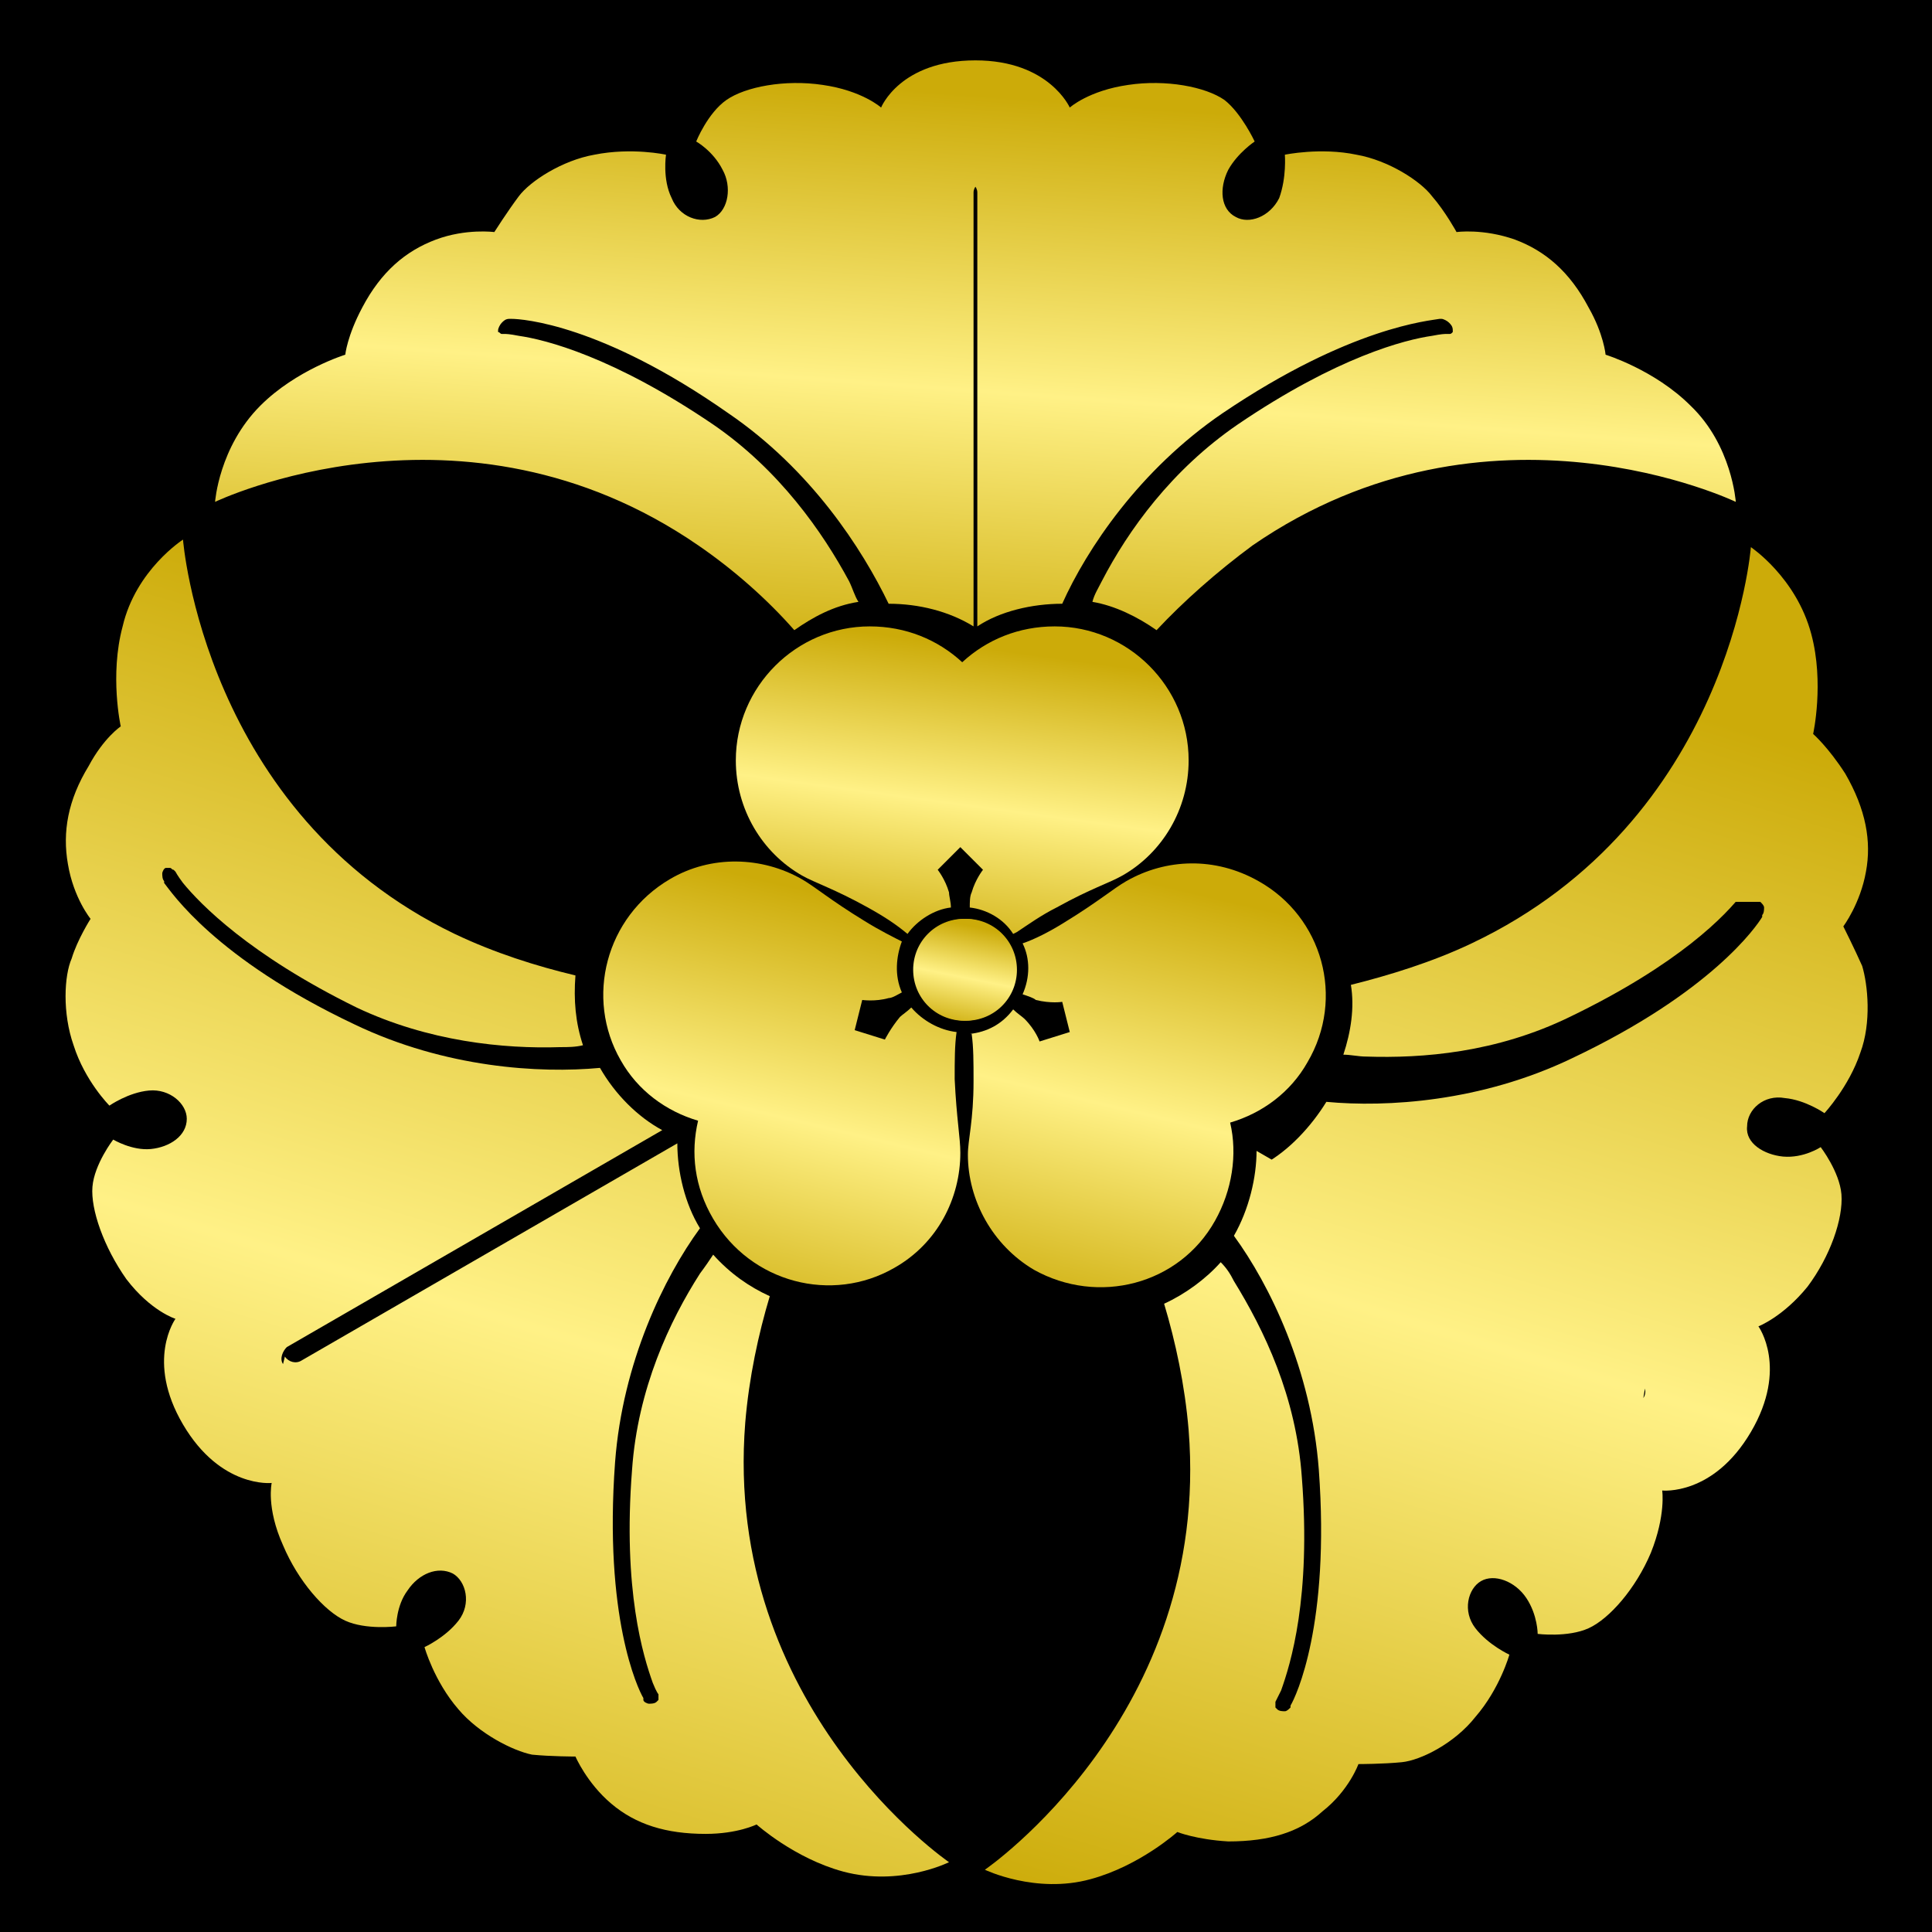 <svg viewBox="0 0 1024 1024"  xmlns="http://www.w3.org/2000/svg">
<defs>
 <g id="asset995" desc="Hakko Daiodo (CC-BY equivalent)/Ichou/Mitsu Ityouni Katabami">
  <path d="m484 514 c0 -15 12 -27 27 -27 15 0 27 12 27 27 0 15 -12 27 -27 27 -15 0 -27 -12 -27 -27 " />
  <path d="m539 494 c6 -4 13 -9 21 -13 18 -10 28 -13 35 -17 21 -12 35 -35 35 -61 0 -39 -32 -71 -71 -71 -19 0 -36 7 -49 19 -13 -12 -30 -19 -49 -19 -39 0 -71 32 -71 71 0 26 14 49 35 61 7 4 17 7 35 17 9 5 15 9 21 14 5 -7 14 -13 23 -14 0 -3 -1 -6 -1 -8 -2 -7 -6 -12 -6 -12 l12 -12 12 12 c0 0 -4 5 -6 12 -1 2 -1 5 -1 8 9 1 18 6 23 14 " />
  <path d="m512 96 c3 0 6 3 6 6 l0 230 c12 -8 29 -12 45 -12 2 0 -2 0 0 0 13 -29 41 -71 85 -101 68 -46 110 -49 115 -50 0 0 0 0 1 0 1 0 3 1 4 2 1 1 2 2 2 4 0 0 0 0 0 0 0 0 0 0 0 0 v0 c0 0 0 1 0 1 0 0 0 0 0 0 0 0 0 0 0 0 0 0 0 0 0 0 0 0 0 0 0 0 0 0 0 0 0 0 0 0 0 0 0 0 0 0 0 0 0 0 0 0 0 0 0 0 0 0 0 0 0 0 0 0 0 0 0 0 v0 c0 0 0 0 0 0 0 0 0 0 0 0 0 0 0 0 0 0 0 0 0 0 0 0 0 0 0 0 0 0 l0 0 c0 0 0 0 0 0 0 0 0 0 0 0 v0 c0 0 0 0 0 0 -1 1 -1 1 -2 1 0 0 0 0 0 0 0 0 -1 0 -2 0 l0 0 h0 c0 0 0 0 0 0 0 0 -2 0 -7 1 -14 2 -50 11 -103 47 -35 24 -58 56 -72 83 -2 4 -4 7 -5 11 12 2 24 8 34 15 14 -15 32 -31 51 -45 125 -86 256 -23 256 -23 0 0 -2 -30 -24 -51 -19 -19 -45 -27 -45 -27 0 0 -1 -11 -9 -25 -10 -19 -23 -30 -39 -36 -17 -6 -31 -4 -31 -4 0 0 -6 -11 -13 -19 -6 -8 -23 -19 -40 -22 -19 -4 -38 0 -38 0 0 0 1 12 -3 23 -5 10 -16 14 -23 10 -8 -4 -9 -15 -4 -25 5 -9 14 -15 14 -15 0 0 -7 -15 -16 -22 -10 -7 -31 -11 -51 -8 -21 3 -31 12 -31 12 0 0 -11 -25 -50 -25 -40 0 -50 25 -50 25 0 0 -10 -9 -31 -12 -20 -3 -41 1 -51 8 -10 7 -16 22 -16 22 0 0 9 5 14 15 5 9 3 21 -4 25 -8 4 -19 0 -23 -10 -5 -10 -3 -23 -3 -23 0 0 -18 -4 -38 0 -17 3 -34 14 -40 22 -6 8 -13 19 -13 19 0 0 -15 -2 -31 4 -16 6 -29 17 -39 36 -8 15 -9 25 -9 25 0 0 -26 8 -45 27 -22 22 -24 51 -24 51 0 0 131 -63 256 23 19 13 37 29 51 45 10 -7 21 -13 34 -15 -2 -3 -3 -7 -5 -11 -14 -26 -37 -59 -72 -83 -53 -36 -89 -45 -103 -47 -5 -1 -7 -1 -7 -1 0 0 0 0 0 0 h0 c0 0 0 0 0 0 -1 0 -1 0 -2 0 0 0 0 0 0 0 -1 0 -1 -1 -2 -1 0 0 0 0 0 0 v0 c0 0 0 0 0 0 0 0 0 0 0 0 l0 0 c0 0 0 0 0 0 0 0 0 0 0 0 0 0 0 0 0 0 l0 0 0 0 v0 c0 0 0 0 0 0 0 0 0 0 0 0 0 0 0 0 0 0 0 0 0 0 0 0 0 0 0 0 0 0 0 0 0 0 0 0 0 0 0 0 0 0 0 0 0 0 0 0 0 0 0 0 0 0 0 0 0 0 0 0 0 0 0 -1 0 -1 0 0 0 0 0 0 0 0 0 0 0 0 0 0 0 0 0 0 0 -1 1 -3 2 -4 1 -1 2 -2 4 -2 0 0 0 0 1 0 6 0 48 3 115 50 44 30 71 72 85 101 2 0 -2 0 0 0 16 0 32 4 45 12 l0 -230 c0 -3 3 -6 6 -6 " />
  <path d="m480 500 c-6 -3 -14 -7 -22 -12 -18 -11 -26 -18 -33 -22 -21 -12 -48 -13 -70 0 -34 20 -45 63 -26 96 9 16 24 27 41 32 -4 17 -2 35 8 52 20 34 63 45 96 26 23 -13 35 -37 35 -61 0 -8 -2 -18 -3 -39 0 -10 0 -18 1 -25 -9 -1 -18 -6 -24 -13 -2 2 -5 4 -6 5 -5 6 -8 12 -8 12 l-16 -5 4 -16 c0 0 7 1 14 -1 2 0 5 -2 7 -3 -4 -9 -3 -19 0 -27 " />
  <path d="m150 723 c-2 -3 0 -7 2 -9 l199 -115 c-13 -7 -25 -19 -33 -33 -1 -1 1 1 0 0 -32 3 -82 0 -130 -23 -74 -35 -97 -70 -101 -75 0 0 0 0 0 -1 -1 -1 -1 -3 -1 -4 0 -1 1 -3 2 -3 0 0 0 0 0 0 0 0 0 0 0 0 0 0 0 0 0 0 0 0 1 0 1 0 0 0 0 0 0 0 0 0 0 0 0 0 0 0 0 0 0 0 0 0 0 0 0 0 0 0 0 0 0 0 0 0 0 0 0 0 0 0 0 0 0 0 0 0 0 0 0 0 0 0 0 0 0 0 0 0 0 0 0 0 l0 0 c0 0 0 0 0 0 0 0 0 0 0 0 0 0 0 0 0 0 0 0 0 0 0 0 0 0 0 0 0 0 0 0 0 0 0 0 0 0 0 0 0 0 0 0 0 0 1 0 h0 c0 0 0 0 0 0 1 0 1 1 2 1 0 0 0 0 0 0 0 0 1 1 1 1 0 0 0 0 0 0 v0 c0 0 0 0 0 0 0 0 0 0 0 0 0 0 1 2 4 6 9 11 35 38 92 66 38 18 78 22 108 21 4 0 8 0 12 -1 -4 -12 -5 -24 -4 -37 -21 -5 -43 -12 -64 -22 C108 431 97 286 97 286 c0 0 -25 16 -32 46 -7 26 -1 53 -1 53 0 0 -9 6 -17 21 -11 18 -14 35 -11 52 3 18 12 29 12 29 0 0 -7 11 -10 21 -4 9 -5 29 1 46 6 19 19 32 19 32 0 0 10 -7 21 -8 11 -1 20 7 20 15 0 9 -9 15 -19 16 -10 1 -20 -5 -20 -5 0 0 -10 13 -11 25 -1 12 6 32 18 49 13 17 26 21 26 21 0 0 -16 22 4 56 20 34 47 31 47 31 0 0 -3 13 6 33 8 19 22 35 33 40 11 5 27 3 27 3 0 0 0 -11 6 -19 6 -9 16 -13 24 -9 7 4 10 16 3 25 -7 9 -18 14 -18 14 0 0 5 18 18 33 11 13 29 22 39 24 10 1 23 1 23 1 0 0 6 14 19 25 13 11 29 16 50 16 17 0 27 -5 27 -5 0 0 20 18 46 25 30 8 56 -5 56 -5 0 0 -120 -82 -108 -233 2 -24 7 -47 13 -67 -11 -5 -21 -12 -30 -22 -2 3 -4 6 -7 10 -16 25 -33 61 -36 104 -5 64 6 99 11 113 2 5 3 6 3 6 0 0 0 0 0 0 l0 0 0 0 c0 0 0 1 0 1 0 0 0 0 0 0 0 1 0 2 0 2 0 0 0 0 0 0 h0 c0 0 0 0 0 0 0 0 0 0 0 0 l0 0 c0 0 0 0 0 0 0 0 0 0 0 0 0 0 0 0 0 0 0 0 0 0 0 0 0 0 0 0 0 0 v0 c0 0 0 0 0 0 0 0 0 0 0 0 0 0 0 0 0 0 0 0 0 0 0 0 0 0 0 0 0 0 0 0 0 0 0 0 0 0 0 0 0 0 0 0 0 0 0 0 0 0 0 0 0 0 0 0 0 0 0 0 0 0 -1 1 -1 1 l0 0 c0 0 0 0 0 0 0 0 0 0 0 0 -1 1 -3 1 -4 1 -1 0 -3 -1 -3 -2 0 0 0 0 0 -1 -3 -5 -21 -43 -15 -125 4 -53 26 -98 45 -124 -1 -1 1 1 0 0 -8 -13 -12 -30 -12 -45 l-199 115 c-3 2 -7 1 -9 -2 " />
  <path d="m515 548 c1 7 1 15 1 25 0 21 -3 31 -3 39 0 24 13 48 35 61 34 19 77 8 96 -26 9 -16 12 -35 8 -52 17 -5 32 -16 41 -32 20 -34 8 -77 -26 -96 -23 -13 -49 -12 -70 0 -7 4 -15 11 -33 22 -8 5 -16 9 -22 11 4 8 4 18 0 27 3 1 6 2 7 3 8 2 14 1 14 1 l4 16 -16 5 c0 0 -2 -6 -8 -12 -1 -1 -4 -3 -6 -5 -6 8 -14 12 -23 13 " />
  <path d="m874 723 c-2 3 -6 4 -9 2 L666 610 c0 14 -4 31 -12 45 -1 1 1 -1 0 0 19 26 41 71 45 124 6 82 -12 120 -15 125 0 0 0 0 0 1 -1 1 -2 2 -3 2 -1 0 -3 0 -4 -1 0 0 0 0 0 0 0 0 0 0 0 0 0 0 0 0 0 0 0 0 0 0 -1 -1 0 0 0 0 0 0 0 0 0 0 0 0 0 0 0 0 0 0 0 0 0 0 0 0 0 0 0 0 0 0 0 0 0 0 0 0 0 0 0 0 0 0 0 0 0 0 0 0 0 0 0 0 0 0 0 0 0 0 0 0 0 0 0 0 0 0 0 0 0 0 0 0 0 0 0 0 0 0 0 0 0 0 0 0 0 0 0 0 0 0 v0 c0 0 0 0 0 0 0 0 0 0 0 0 0 0 0 0 0 0 0 -1 0 -2 0 -2 0 0 0 0 0 0 0 0 0 -1 0 -1 l0 0 v0 c0 0 0 0 0 0 0 0 1 -2 3 -6 5 -14 16 -49 11 -113 -3 -43 -20 -78 -36 -104 -2 -4 -4 -7 -7 -10 -8 9 -19 17 -30 22 6 20 11 43 13 67 12 151 -108 233 -108 233 0 0 27 13 56 5 26 -7 46 -25 46 -25 0 0 10 4 27 5 22 0 38 -5 50 -16 14 -11 19 -25 19 -25 0 0 13 0 23 -1 10 -1 28 -10 39 -24 13 -15 18 -33 18 -33 0 0 -11 -5 -18 -14 -7 -9 -4 -21 3 -25 7 -4 18 0 24 9 6 9 6 19 6 19 0 0 16 2 27 -3 11 -5 25 -21 33 -40 8 -20 6 -33 6 -33 0 0 27 3 47 -31 20 -34 4 -56 4 -56 0 0 13 -5 26 -21 12 -16 19 -36 18 -49 -1 -12 -11 -25 -11 -25 0 0 -9 6 -20 5 -10 -1 -20 -7 -19 -16 0 -9 9 -17 20 -15 11 1 21 8 21 8 0 0 13 -14 19 -32 6 -16 4 -36 1 -46 -4 -9 -10 -21 -10 -21 0 0 9 -12 12 -29 3 -16 0 -33 -11 -52 -9 -14 -17 -21 -17 -21 0 0 6 -27 -1 -53 -8 -30 -32 -46 -32 -46 0 0 -11 145 -148 210 -21 10 -44 17 -64 22 2 12 0 25 -4 37 4 0 8 1 12 1 30 1 69 -2 108 -21 58 -28 83 -54 92 -66 3 -4 4 -6 4 -6 0 0 0 0 0 0 v0 l0 0 c0 0 1 -1 1 -1 0 0 0 0 0 0 1 -1 1 -1 2 -1 0 0 0 0 0 0 v0 c0 0 0 0 1 0 0 0 0 0 0 0 0 0 0 0 0 0 v0 c0 0 0 0 0 0 0 -13 e-5 0 -13 e-5 0 0 0 -13 e-5 0 0 0 -13 e-5 0 13 e-5 0 0 0 13 e-5 0 0 0 0 0 0 v0 c0 0 0 0 0 0 0 0 0 0 0 0 0 0 0 0 0 0 0 0 0 0 0 0 0 0 0 0 0 0 0 0 0 0 0 0 0 0 0 0 0 0 0 0 0 0 0 0 0 0 0 0 0 0 0 0 0 0 0 0 0 0 1 0 1 0 l0 0 c0 0 0 0 0 0 0 0 0 0 0 0 1 1 2 2 2 3 0 1 0 3 -1 4 0 0 0 0 0 1 -3 5 -27 40 -101 75 -48 23 -98 26 -130 23 -1 1 1 -1 0 0 -8 13 -20 26 -33 33 l199 115 c3 2 4 6 2 9 " />
  <path d="m539 514 c0 15 -12 27 -27 27 -15 0 -27 -12 -27 -27 0 -15 12 -27 27 -27 15 0 27 12 27 27 " />
 </g>
<linearGradient id="gold" x1="0.2" x2="0" y1="0" y2="1">
  <stop offset="0%" stop-color="#CCAB09"/>
 <stop offset="50%" stop-color="#FFF186" />
 <stop offset="100%" stop-color="#CCAB09"/>
</linearGradient>
</defs>
 <rect x="0" y="0" width="100%" height="100%" fill="black" />
 <use href="#asset995" fill="url(#gold)" />
</svg>
